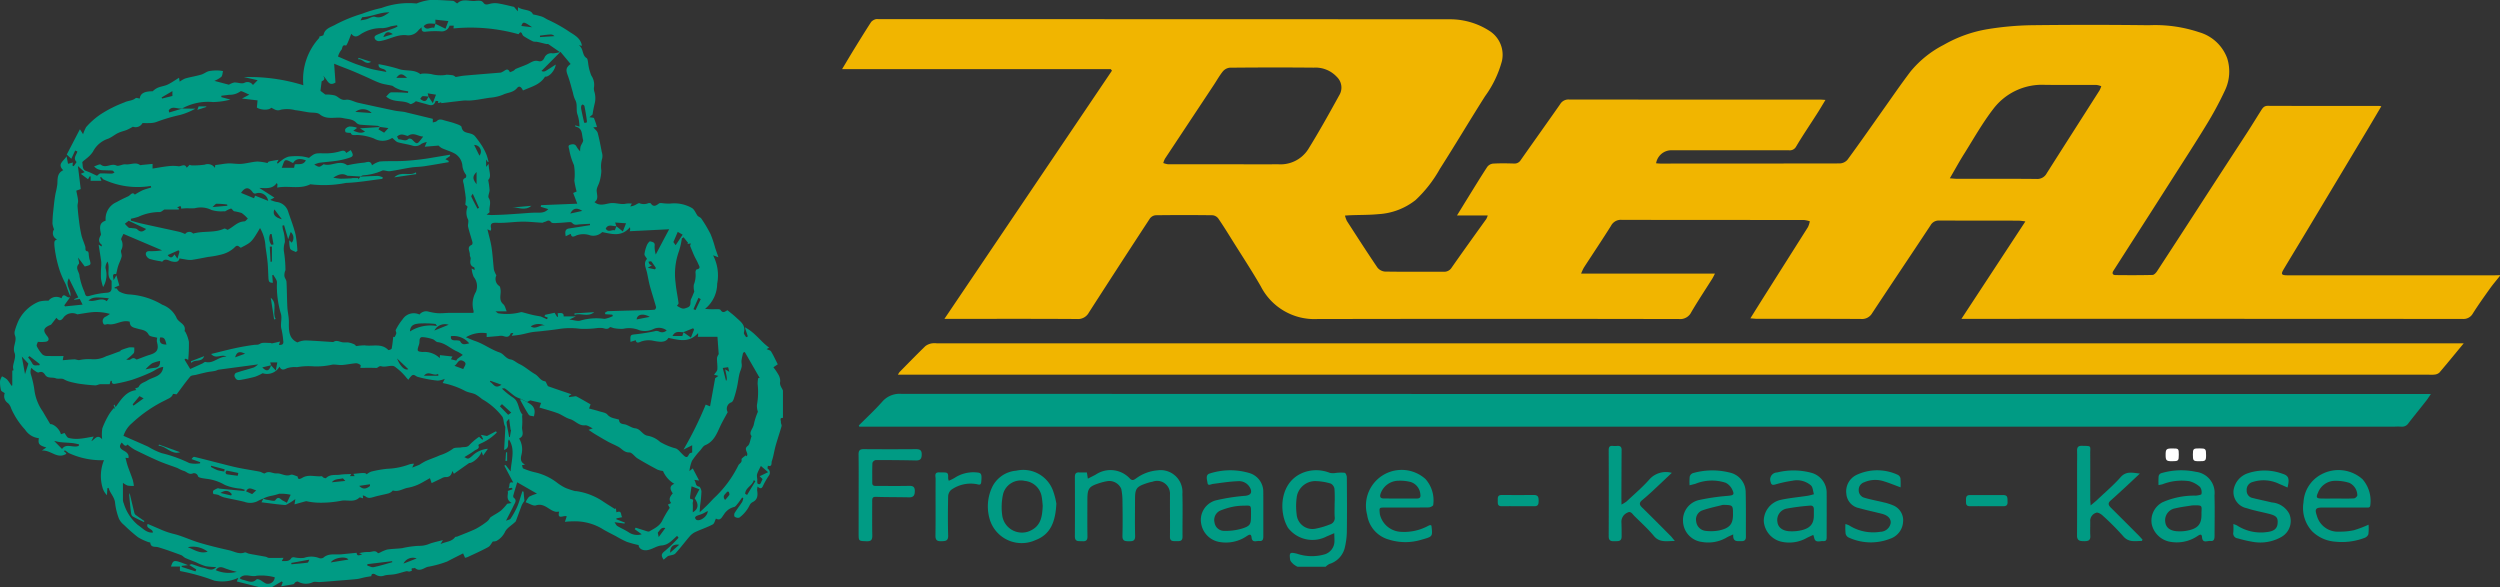 <svg id="Calque_1" data-name="Calque 1" xmlns="http://www.w3.org/2000/svg" viewBox="0 0 196 46.033">
  <rect x="0" y="0" width="196" height="46.033" fill="#333333" stroke="none"/>
  <title>logo</title>
  <g id="Gruppe_23" data-name="Gruppe 23">
    <path id="Pfad_469" data-name="Pfad 469" d="M21.322,46.033H20.33l-1.768-.447.124-.286a3.646,3.646,0,0,1-.741.241,3.055,3.055,0,0,1-1.144-.02,16.118,16.118,0,0,0-2.644-.743c-.019,0-.033-.034-.054-.056v-.149c0-.049.008-.1.013-.156h-.714c.2-.553.2-.553,1.34-.111l-.491.056-.012.082,1.084.351.067-.149-.554-.352c.079-.027.149-.077.2-.063.3.086.583.219.884.274.339.062.705.332,1.028-.051a5.159,5.159,0,0,1-.824-.064,5.323,5.323,0,0,1-.76-.308c-.276-.113-.557-.212-.828-.334-.122-.056-.215-.184-.339-.229-.593-.218-1.186-.438-1.792-.616-.247-.073-.579.058-.622-.36,0-.018-.092-.02-.137-.039a4.261,4.261,0,0,1-.819-.379,12.727,12.727,0,0,1-1.118-.981,1.364,1.364,0,0,1-.385-.484,4.968,4.968,0,0,1-.3-1.22c-.039-.48-.4-.77-.513-1.192l-.09.021-.036.554a1.342,1.342,0,0,1-.341-.574,3.274,3.274,0,0,1,.108-2.169,6.125,6.125,0,0,1-2.76-.56l-.312-.222-.065.095a.513.513,0,0,1,.1.063,1.07,1.07,0,0,1,.092.116c-.715.465-1.206-.306-1.922-.249l.349-.242c-.565-.156-.669-.288-.586-.726a1.47,1.47,0,0,1-1.08-.668A6,6,0,0,1,.876,32.024a.951.951,0,0,0-.245-.413.655.655,0,0,1-.26-.786c-.106-.082-.267-.141-.293-.237a2.537,2.537,0,0,1-.075-.717,1.1,1.1,0,0,1,.154-.365,1.7,1.7,0,0,1,.393.24,3.684,3.684,0,0,1,.35.5l.063-.036V29.063l.1-.04a1.135,1.135,0,0,1-.042-.287c.044-.355.242-.764.127-1.051-.2-.5.2-.916.031-1.372a.606.606,0,0,1-.023-.355,5.445,5.445,0,0,1,.3-.827,3.1,3.1,0,0,1,1.6-1.483,2.423,2.423,0,0,1,.744-.071.786.786,0,0,1,1.023-.19c.183-.543.394.043.678-.088l-.459.634.054.088,1.378-.139-.223-.444-.424.067-.008-.058.32-.129-.741-1.5c-.32.592.236.948.113,1.411-.148-.313-.242-.645-.369-.964a8.454,8.454,0,0,1-.418-.93,9.2,9.2,0,0,1-.46-2.091c0-.233-.049-.387.212-.473a.525.525,0,0,1-.238-.786,1.907,1.907,0,0,1-.124-.445,9.401,9.401,0,0,1,.06-.977c.049-.467.093-.935.182-1.4a6.234,6.234,0,0,0,.142-.743c.022-.4-.029-.844.461-1.077-.5-.488.026-.69.258-1.094l.117.592.382-.1-.031.243.094.047c.076-.117.238-.314.215-.34-.282-.3,0-.54.074-.812l-.175-.078-.3.646-.36-.328,1.032-1.985.249.39a3.343,3.343,0,0,1,.236-.555A5.9,5.9,0,0,1,7.909,8.95a9.505,9.505,0,0,1,1.848-.923c.259-.14.61-.114.872-.329.059-.05.212.015.328.028.046-.4.36-.573,1.013-.569a1.363,1.363,0,0,1,.452-.3c.237-.09.5-.119.729-.228.3-.147.578-.345.885-.533l.052.308a2.045,2.045,0,0,1,.441-.254c.41-.115.834-.18,1.245-.3.213-.061.4-.223.612-.274a3.462,3.462,0,0,1,.741-.049,2.381,2.381,0,0,1,.358.046c-.043.157-.041.359-.141.459a2.269,2.269,0,0,1-.537.309l1.139.3a1.435,1.435,0,0,1,.427-.175c.261-.009.563.124.778.034a.508.508,0,0,1,.679.165l.369-.378-1.078-.241a14.116,14.116,0,0,1,4.662.637A4.819,4.819,0,0,1,25.038,2.96c0,.029-.007-.051-.011-.085.14-.055.326-.079.338-.138.1-.526.624-.618.953-.817a11.461,11.461,0,0,1,2.052-.835A10.355,10.355,0,0,1,29.911.624,6.178,6.178,0,0,1,32.629.272c.05.012.114-.037.171-.053a4.247,4.247,0,0,1,.906-.22c.6-.017,1.2.036,1.806.064a.261.261,0,0,1,.121.055,2.611,2.611,0,0,0,.211.156c.418-.425.93-.159,1.4-.2a1.781,1.781,0,0,1,.377-.015.38.38,0,0,1,.255.123c.142.226.3.181.517.122a1.565,1.565,0,0,1,.652-.038c.466.077.925.2,1.257.274l.293.349.018-.326c.408.285,1,.14,1.171.566a5.912,5.912,0,0,1,.722.18c.18.07.331.193.521.27a11.772,11.772,0,0,1,1.688.962c.411.252.827.508.908,1.05l-.251-.047c.39.237.245.788.622,1.014.073.045.084.207.109.32a3.721,3.721,0,0,0,.256,1.043,1.292,1.292,0,0,1,.213.9.781.781,0,0,0,.03.379,1.762,1.762,0,0,1,.026.9,8.485,8.485,0,0,0-.171.875l-.25.215c.187.035.341.026.362.075a6.774,6.774,0,0,1,.235.695l-.291.023c.133.161.3.282.347.438.134.5.225,1,.322,1.508a.941.941,0,0,1,.028.5,2.153,2.153,0,0,0-.063.95,3.607,3.607,0,0,1-.133.828c-.065.263-.257.524-.235.773.03.338.152.652-.172.863.4.351.864.139,1.238.088.436-.061.828.137,1.241.036a2.025,2.025,0,0,1,.45-.005l-.127.223a1.134,1.134,0,0,0,.493-.171c.074-.038.184-.107.233-.081a.918.918,0,0,0,.7-.005c.059-.014.16-.015.183.018.222.321.428.169.652,0a.402.402,0,0,1,.222-.02,4.577,4.577,0,0,0,.638.036,2.8,2.8,0,0,1,1.72.347c.194.118.293.4.435.6.071.085.234.126.3.229a10.414,10.414,0,0,1,.725,1.221,8.888,8.888,0,0,1,.358,1.068c.073.223.153.443.256.743l-.418-.155a3.436,3.436,0,0,1,.321,2.23,2.559,2.559,0,0,1-.951,1.97,5.999,5.999,0,0,0,.9.024c.108,0,.278,0,.316.063.188.308.376.1.54.02.234.193.459.358.66.549.343.326.789.6.631,1.207-.026.1.111.238.173.359l.135-.059-.237-.72c.821.414,1.245,1.133,1.911,1.595l-.206.117c.13.063.293.087.348.177.2.325.354.672.53,1.015l-.342.232a4.872,4.872,0,0,1,.378.556.982.982,0,0,1,.154.557c-.067.3.128.482.216.713v2.143c-.293-.014-.149.2-.159.323s.077.229.051.325c-.146.519-.325,1.03-.47,1.551-.111.4-.163.82-.3,1.21-.038.107.051.458-.3.341-.008.078-.052.2-.019.228a.377.377,0,0,1,.11.522q-.01.015-.021.029a6.663,6.663,0,0,0-.43.745c-.1.245-.2.339-.45.108a1.136,1.136,0,0,0-.036.284c.061.4.055.755-.386.953a.572.572,0,0,0-.2.225,2.671,2.671,0,0,1-.809.975.439.439,0,0,1-.365-.07c-.048-.033-.047-.224,0-.3.182-.3.4-.569.586-.86a1.123,1.123,0,0,0,.089-.3l-.088-.047c-.113.156-.219.318-.341.467-.086.1-.183.257-.292.275a1.3,1.3,0,0,0-.792.579c-.151.178-.261.55-.63.328-.083.161-.124.394-.252.461-.421.222-.88.374-1.314.572a1.337,1.337,0,0,0-.451.315c-.4.457-.759.947-1.168,1.393-.107.117-.334.122-.581.2l-.333.282c-.238-.332-.165-.48.095-.679a11.831,11.831,0,0,0,1.073-1.04l-.115-.147c-.37.314-.666.716-1.215.753-.375.026-.727.3-1.106.365-.409.073-.705-.162-.693-.394a9.058,9.058,0,0,1-.931-.256,7.899,7.899,0,0,1-.825-.427c-.393-.212-.8-.4-1.178-.641a4.206,4.206,0,0,0-2.141-.54,6.705,6.705,0,0,0-.707.041l.143-.43c-.23-.115-.769.314-.595-.374a1.146,1.146,0,0,1-.265.014c-.535-.1-.889-.72-1.562-.5-.2.066-.488-.14-.8-.243a1.515,1.515,0,0,1,.269-.432,2.648,2.648,0,0,1,.624-.242l-1.555-.894c-.123.411-.22.723-.306,1.039a.2.2,0,0,0,.035.172c.277.2.091.41,0,.6-.178.377-.375.745-.608,1.206.169-.074.312-.09.36-.165a6.268,6.268,0,0,0,.525-.945c.162-.387.266-.8.4-1.2l.091.028.07.721a2.417,2.417,0,0,0-.2.321c-.161.419-.31.843-.469,1.263-.016.043-.063.075-.1.109-.26.245-.617.444-.755.744a1.581,1.581,0,0,1-.678.709.709.709,0,0,1-.275.037c-.11.137-.2.354-.37.445-.521.286-1.069.526-1.609.78a.992.992,0,0,1-.2.055l-.151-.345c-.439.223-.851.426-1.255.64a8.286,8.286,0,0,1-1.534.418c-.28.085-.648.421-1,.072-.054.091-.352-.066-.217.215a.709.709,0,0,1-.2.078c-.081.008-.169-.041-.245-.023-.3.069-.583.172-.88.229-.27.053-.554.036-.822.1a.755.755,0,0,1-.707-.063c-.1-.077-.349-.127-.333.122-.18.03-.344.054-.507.087-.218.044-.432.118-.651.14-.6.062-1.2.1-1.8.153-.364.029-.728.059-1.093.081-.184.01-.394-.056-.547.014a1.262,1.262,0,0,1-1.151-.047c-.038-.028-.142.009-.2.043s-.1.142-.158.155c-.31.064-.622.108-.966.165l.126-.3-.086-.083ZM21.25,28.646l.374.4.117-.634h-.554l.059.227-.683.164c.345.36.538.285.686-.157ZM33.606,7.593l.326.491.25-.661-.653-.106.069.266a1.962,1.962,0,0,0-.461-.043c-.071.009-.128.136-.192.211a1.031,1.031,0,0,0,.253.158C33.462,7.983,33.477,7.709,33.606,7.593Zm19.981,18.46.582.413.246-.63-.075-.1-.761.307c-.284.019-.618-.153-.857.3h.771Zm-5.263-8.314.509.407.248-.639-.853-.062.087.284c-.285.026-.63-.2-.825.194.193.339.482.06.711.136ZM34.141,1.872l.786.38.225-.6-1.019-.111v.322c-.316,0-.652-.108-.917.19.24.4.566.021.823.134ZM41.313,31.52l-.479-.251a2.27,2.27,0,0,1-.446-.192c-.269-.19-.511-.42-.783-.607-.073-.051-.212-.008-.259-.008a5.892,5.892,0,0,0,.825.676c.552.309.425.978.794,1.372.011.012-.031.066-.031.1a5.8,5.8,0,0,1,0,.848c-.046.306.24.7-.237.92a1.651,1.651,0,0,1,.2,1.214c-.085.341-.131.631.268.831l-.242.049c.033.088.044.23.1.255a5.118,5.118,0,0,0,.869.291,4.463,4.463,0,0,1,1.777.821,3.757,3.757,0,0,0,.669.414,5.864,5.864,0,0,0,.74.246.818.818,0,0,0,.114.006,5.063,5.063,0,0,1,2.084.807c.308.209.627.4.94.6l.068-.077.043.33c.455-.185.314.2.454.382l-.444.089-.021.073.675.262-.029.076-.785-.107c.091.127.137.25.224.3.284.172.594.3.872.481a1.187,1.187,0,0,0,1.037.166l-.549-.4.075-.118c.221.07.44.146.662.209.139.04.326.135.417.081.389-.233.824-.416,1.028-.889a8.757,8.757,0,0,1,.563-.954l-.139-.258.252-.121c-.244-.311-.055-.542.128-.76-.266-.351-.23-.619.123-.742a2.131,2.131,0,0,1-.891-1.01,1.73,1.73,0,0,1-.435-.106c-.526-.279-1.048-.569-1.558-.877-.23-.139-.432-.472-.643-.469-.411.006-.586-.294-.87-.447-.266-.142-.546-.259-.811-.4-.343-.188-.677-.39-1.013-.59-.156-.093-.3-.2-.51-.333l.331-.121c-.206-.089-.411-.257-.6-.238-.5.051-.774-.374-1.191-.49-.333-.094-.624-.335-.952-.457-.468-.173-.954-.3-1.435-.444l.129-.365-.85-.2ZM28.267,13.848c.458-.02.917-.05,1.375-.054a1.236,1.236,0,0,1,.37.113l-.036.116c-.948.111-1.893.287-2.843.316a8.813,8.813,0,0,1-2.8.108c-.836.419-1.731.083-2.6.262l.021-.255-.054-.108c-.334.486-.825.406-1.37.387l1.184.758-.328.179a2.59,2.59,0,0,0,.474.159,1.081,1.081,0,0,1,.946.807c.194.575.416,1.144.562,1.731a9.516,9.516,0,0,1,.148,1.3l-.128.092c-.153-.086-.381-.136-.441-.265a1.978,1.978,0,0,1-.062-.657l.184.192a.6.6,0,0,0-.076-.838l-.2.567-.32-1.1-.135.037c.013.095.024.191.04.286a3.344,3.344,0,0,1,.159,1,1.651,1.651,0,0,0-.082.7,9.865,9.865,0,0,1,.125,1.5.953.953,0,0,0-.081.47c.022.153.154.293.162.444.036.659.033,1.32.067,1.98.021.387.123.772.12,1.157-.005.661-.026,1.306.668,1.615a1.589,1.589,0,0,1,.65-.157c.69.024,1.378.078,2.067.121.035,0,.082.013.105,0,.241-.17.464-.021.7.022.162.03.336-.005.5.021a1.832,1.832,0,0,1,.429.139c.071.03.128.139.19.138a3.969,3.969,0,0,1,.636-.055c.618.1,1.317-.191,1.85.366.026.026.252-.057.264-.115.063-.3.087-.613.125-.921l.1.024a1.156,1.156,0,0,0,.136-.287c.016-.09-.073-.216-.036-.282a4.477,4.477,0,0,1,.537-.832,1.041,1.041,0,0,1,1.318-.37.671.671,0,0,1,.7-.232,3.845,3.845,0,0,0,.756.129c.293.015.588-.024.883-.027.63-.005,1.26,0,1.888,0a.5.5,0,0,0,.016-.149,1.928,1.928,0,0,1,.184-1.505,1.165,1.165,0,0,0-.173-1.164,2.057,2.057,0,0,1-.164-.664l.238.129c-.018-.1-.012-.2-.04-.213-.337-.127-.328-.377-.276-.667.019-.1-.072-.216-.063-.32.024-.264-.29-.6.159-.787.038-.015.062-.137.046-.2-.109-.4-.248-.8-.34-1.209-.04-.177.059-.391,0-.556a1.186,1.186,0,0,1-.044-1c.013-.026-.121-.13-.178-.188a3.041,3.041,0,0,0,.037-.513c-.033-.347-.095-.691-.148-1.035-.031-.2-.185-.428.14-.549a.256.256,0,0,0,.031-.232,1.4,1.4,0,0,1-.294-.787,1.226,1.226,0,0,0-.6-.884c-.319-.173-.677-.273-1.009-.423a1.1,1.1,0,0,1-.252-.2l-1.085.091.16-.371a1.613,1.613,0,0,0-.415.139.716.716,0,0,1-.688.151c-.381-.115-.783-.16-1.164-.27-.136-.039-.244-.18-.364-.274-.024-.067-.1-.058-.161-.019a1.366,1.366,0,0,1-1.346,0,4,4,0,0,0-1.3-.276c-.258,0-.456.063-.522-.171a1.171,1.171,0,0,1-.393-.04.278.278,0,0,1-.027-.267.55.55,0,0,1,.331-.189,2.14,2.14,0,0,1,.516.073c.018,0,.032.03.055.053l-.282.211c.3.093.564.251.918.061l-.393-.254,1.553-.1-.111.178.448.265.338-.363-.665-.089a.589.589,0,0,0-.183-.087c-.437-.032-.875-.047-1.311-.086a.544.544,0,0,1-.34-.134c-.275-.325-.679-.3-1.026-.38-.6-.145-1.269.181-1.856-.3-.205-.168-.593-.113-.9-.162-.343-.056-.684-.129-1.029-.167a2.52,2.52,0,0,0-1.111-.038c-.356.143-.525-.052-.769-.151-.161.209-.816.193-1.123-.014l.053-.563-1.22-.143.577-.31c-.317-.123-.627-.319-.7-.255a1.417,1.417,0,0,1-.884.269c-.2.029-.407.051-.609.075l-.005.108.714.193a5.783,5.783,0,0,1-1.368.194,4.2,4.2,0,0,0-2.412.5c-.346.084-.777-.253-1.058.153l.036.165,1.03-.309,1.022.012a5.342,5.342,0,0,1-1.183.487,13.399,13.399,0,0,0-1.908.568,1.693,1.693,0,0,1-.525.071c-.165.01-.331,0-.528,0a.609.609,0,0,1-.752.286,4.978,4.978,0,0,1-.467.247c-.228.091-.475.14-.695.248-.268.129-.5.334-.777.445A2.048,2.048,0,0,0,7.287,11.893a2.177,2.177,0,0,1-.489.517c-.12.118-.363.256-.345.339.052.23-.028.546.318.662.291.1.566.249.832.369.1-.073.184-.18.268-.183.3-.012.6.017.9.015a.636.636,0,0,0,.205-.087c-.052-.053-.1-.134-.158-.151a1.947,1.947,0,0,0-.3-.011c-.381-.04-.8.073-1.14-.319.19-.056.439-.2.516-.14.4.328.814-.131,1.228.071.184.09.492-.121.731-.09.375.05.761-.209,1.123.054.038.028.122-.006.185-.012l.8-.076v.365c.439-.068.84-.146,1.247-.189a3.158,3.158,0,0,1,.777.006c.218.031.5-.25.653.115l.231-.231a.362.362,0,0,0,.162.049,6.021,6.021,0,0,0,1.023-.058.679.679,0,0,1,.8.258l.02-.225.465-.061a4.869,4.869,0,0,1,.606-.071c.33,0,.663.062.989.037.413-.032.82-.156,1.233-.181a3.966,3.966,0,0,1,.816.121c.031-.127.031-.127.855-.256l-.123.225.061.077a3.321,3.321,0,0,1,.349-.291,1.48,1.48,0,0,1,.526-.267,5.358,5.358,0,0,1,.989-.018,3.817,3.817,0,0,1,.581.124c.489-.391.489-.368,1.276-.357a3.908,3.908,0,0,0,1.182-.164c.238-.072.366-.07.465.136l.36-.231c.107.242.3.46-.051.584a5.701,5.701,0,0,1-1.005.249c-.47.074-.947.1-1.418.166a2.113,2.113,0,0,0-.394.138c.383.221.383.221.665.031.028-.019.063-.061.083-.054.6.2,1.225-.375,1.816.062a.172.172,0,0,0,.113,0,10.675,10.675,0,0,1,1.213-.188c.211-.009.533-.219.636.209a1.942,1.942,0,0,1,.615-.3c.6-.045,1.212-.013,1.818-.041.49-.022.98-.073,1.468-.133.459-.057.916-.142,1.373-.217.279-.045.557-.093.836-.14l.022.095-.377.258.256.131v.1c-.64.108-1.279.225-1.921.321-.345.051-.7.047-1.043.1-.546.084-1.087.21-1.634.286-.214.03-.5-.124-.647-.028a4.372,4.372,0,0,1-1.482.354.942.942,0,0,0-.183.091l-.922-.056a.3.3,0,0,1-.123-.012c-.363-.211-.68-.1-1.091.16a5.142,5.142,0,0,0,.57.081c.27,0,.541-.014.81-.027.057,0,.114-.022.17-.024h.4l.008.1ZM20.631,39.087c-.143.067-.294.122-.429.2a1.3,1.3,0,0,1-1.046.054c-.533-.132-1.075-.224-1.609-.349a2.441,2.441,0,0,1-.427-.189,2.228,2.228,0,0,0-.38-.067.317.317,0,0,1-.026-.265,1.259,1.259,0,0,1,.372-.194c.026-.011.069.024.105.028q.985.1,1.971.188l.019-.1c-.105-.029-.211-.063-.317-.086a3.884,3.884,0,0,1-1.24-.29,3.624,3.624,0,0,0-1.439-.478c-.235-.038-.616-.071-.661-.2a.32.32,0,0,0-.389-.232L15.133,37.108c-.326.151-.506-.15-.761-.2a2.931,2.931,0,0,1-.453-.211c-.483-.185-.979-.338-1.452-.542-.65-.282-1.29-.59-1.925-.906a4,4,0,0,1-.546-.4c-.185.242-.32-.034-.452-.152-.256.312-.124.48.169.642.2.113.43.267.357.578l-.235-.028c.062.225.11.449.184.666.124.359.27.711.391,1.072a3.181,3.181,0,0,1,.085.469,2.552,2.552,0,0,1-.488-.027,1.58,1.58,0,0,1-.37-.214v1.324a.732.732,0,0,0,.068.288,3.535,3.535,0,0,0,1.1,1.689c.373.247.671.634,1.177.6.028-.32-.6-.307-.4-.681.4.173.764.325,1.123.483a6.149,6.149,0,0,0,.961.313c.662.168,1.287.476,1.944.671.777.232,1.567.424,2.359.6.394.088.769.34,1.21.172.077-.03.2.056.3.084.082.022.164.038.248.054.372.066.744.128,1.115.2.079.015.152.085.229.087.372.009.744,0,1.155,0l-.135.249c.3-.014.581.06.754-.239.027-.045.136-.064.206-.06a2.312,2.312,0,0,0,.785.049,1.7,1.7,0,0,1,1.18.014.4.4,0,0,0,.33-.024c.427-.384.949-.221,1.432-.271q.59-.06,1.182-.117c.033.315.249.175.438.12l-.242-.087a2.508,2.508,0,0,1,.773-.095c.232.007.493-.182.7.089.012.018.109-.023.164-.045a2.649,2.649,0,0,1,.562-.237c.385-.062.779-.06,1.168-.108a7.394,7.394,0,0,1,1.315-.183,2.026,2.026,0,0,0,.858-.171c.306-.108.628-.173,1.029-.28l-.192.317c.387-.2.871-.167,1.146-.551.025-.035.114-.02.166-.041.49-.2.989-.382,1.466-.61a6.442,6.442,0,0,0,.805-.52,1.026,1.026,0,0,0,.194-.179c.063-.071.1-.173.174-.224.261-.175.548-.316.795-.508a4.07,4.07,0,0,0,.484-.531l.351-.06c-.513-.3-.23-.672-.307-.945l.373-.131-.036-.116-.289.037c.167-.169-.045-.56.384-.446l-.7-1.33.1-.05.393.507c.06-.906.38-1.718-.129-2.509-.186.23.134.645-.379.823.036-.646.069-1.213.094-1.779,0-.065-.056-.131-.074-.2-.025-.087-.038-.177-.059-.265a1.112,1.112,0,0,0-.086-.346,5.3,5.3,0,0,0-1.611-1.4,3.473,3.473,0,0,0-.519-.372c-.26-.118-.566-.137-.813-.271a6.275,6.275,0,0,0-1.749-.613l.164-.328a1.783,1.783,0,0,1-.555.14,9.279,9.279,0,0,1-1.584-.3c-.142-.045-.264-.224-.436-.108a1.591,1.591,0,0,0-.282.344c-.008-.009-.07-.082-.137-.149a4.5,4.5,0,0,0-.951-.9c-.263-.137-.695.084-1.005-.008-.232-.068-.27.132-.428.126-.42-.018-.84-.006-1.243-.006.011-.095.044-.2.022-.215a.662.662,0,0,0-.342-.149c-.369.028-.732.111-1.1.138-.254.019-.515-.051-.768-.03a5.574,5.574,0,0,1-1.45.139,5.327,5.327,0,0,0-1.334.062,2.015,2.015,0,0,0-.76.076c-.256.12-.44.209-.607-.114a1.113,1.113,0,0,1-1.318.512,4.007,4.007,0,0,1-.584.273c-.363.1-.735.177-1.108.244-.181.032-.363.061-.473-.185a.246.246,0,0,1,.156-.386c.438-.148.888-.258,1.325-.4a1.257,1.257,0,0,0,.321-.237l-3.053.408c-.1.012-.2.075-.314.1-.206.045-.419.059-.626.1-.292.062-.58.136-.869.209-.156.038-.37.035-.454.136-.373.443-.707.918-1.065,1.393-.042,0-.281-.051-.291-.021-.1.292-.353.346-.58.476a10.547,10.547,0,0,0-2.623,1.8,2.173,2.173,0,0,0-.674,1c.661.29,1.307.567,1.947.857a5.493,5.493,0,0,0,1.047.5,10.464,10.464,0,0,1,2.172.78,2.244,2.244,0,0,0,.842.017l.005-.09-.673-.239c.069-.121.157-.191.225-.174.639.152,1.275.32,1.912.481.5.125.989.26,1.489.364.565.118,1.136.2,1.7.308.149.029.352.185.425.133.321-.226.608.029.906.007.372-.028.7.274,1.106.111.14-.056.356.077.551.128.017.23.117.253.39.094.475-.276,1-.055,1.494-.114.041-.005.088.085.141.109s.172.068.2.041c.316-.329.738-.211,1.114-.268.281-.043.569-.038.863-.055l-.1.167h.371l-.1-.173c.862-.1.946-.092,1.041.032a1.277,1.277,0,0,1,.344-.21,9.266,9.266,0,0,1,1.26-.223,5.488,5.488,0,0,0,1.747-.348,1.539,1.539,0,0,1,.355-.052l-.134.306.555-.218a4.901,4.901,0,0,1,.513-.3c.366-.16.747-.285,1.11-.451a3.425,3.425,0,0,0,1-.5c.145-.133.459-.071.692-.119.212-.043.438.032.626-.2a4.966,4.966,0,0,1,.743-.627l.259.229.058-.054-.173-.328.477.09.706-.37.062.1a4.151,4.151,0,0,1-1.27.864.853.853,0,0,0-.179.11c.143.311-.158.341-.3.445-.245.186-.517.336-.792.508.293.161.3.169.6-.084a1.986,1.986,0,0,1,1.244-.57l-.379.536-.116-.317c-.113.442-.751.938-.968.892l-1.2.849-.131-.223c-.057.357-.236.5-.556.481a.746.746,0,0,0-.311.114c-.246.114-.489.234-.75.36l-.134-.389c-.333.184-.625.366-.933.508a3.573,3.573,0,0,1-.823.251c-.373.072-.711.333-1.138.211-.03-.009-.083.079-.133.11a.843.843,0,0,1-.231.118c-.365.093-.736.163-1.1.265-.24.067-.465.16-.691-.031a.78.78,0,0,0-.216-.082l.023.228c-.114-.023-.254-.09-.293-.053-.433.421-.988.136-1.477.259a8.452,8.452,0,0,1-1.8.138,5.055,5.055,0,0,1-.8-.1c-.035,0-.074-.024-.105-.015-.283.075-.565.155-.9.248l.065-.412c-.191.127-.3.214-.429.283s-.275.19-.4.179c-.6-.049-1.2-.135-1.828-.212l.148-.284a1.284,1.284,0,0,0,.245.082c.237.029.624.143.69.046.258-.381.409-.065.6.025a3.414,3.414,0,0,1,.308.171l.3-.632a3.612,3.612,0,0,0-.907-.078,3.979,3.979,0,0,1-.537.148A2.774,2.774,0,0,0,20.631,39.087Zm27.9-6.19c.012.233.114.327.386.361.3.036.578.29.879.321.44.044.562.528,1,.587a1.966,1.966,0,0,1,.954.479,4.872,4.872,0,0,0,1.254.519.921.921,0,0,1,.26.2q.19.21.4.4c.29.219.29-.152.435-.231a.716.716,0,0,1,.168-.054v-.572l-.682.346a28.427,28.427,0,0,0,1.742-3.532l.342.135.4-2.206.254-.179-.34-.093c.1-.155.245-.279.256-.415.025-.3-.036-.6-.026-.9a.73.73,0,0,1,.135-.294l-.1-1.365H54.697a.301.301,0,0,0,.032-.075,1.581,1.581,0,0,0,0-.215c-.7.78-1.463.555-2.324.377-.226.384-.651.325-1.127.237a1.8,1.8,0,0,0-1.03.054c-.309.147-.369.053-.408-.11l-.409.131c-.032-.528-.006-.548.33-.589a14.998,14.998,0,0,0,1.563-.244.467.467,0,0,1,.351.023.512.512,0,0,0,.592-.089,1.008,1.008,0,0,0-1.061-.095,1.572,1.572,0,0,1-1.057.088,2.092,2.092,0,0,0-1.291-.118,3.146,3.146,0,0,1-.686-.044c-.127-.014-.321-.122-.363-.075-.205.224-.414.067-.62.054a2.502,2.502,0,0,0-.317,0,7.767,7.767,0,0,1-1.4.063,5.673,5.673,0,0,0-1.667.018c-.465.073-.934.118-1.4.172-.246.029-.493.038-.736.081-.288.051-.57.135-.858.189-.219.042-.442.06-.692.092l.13-.226c-.1.015-.2.009-.212.036-.121.328-.342.29-.606.2a1.008,1.008,0,0,0-.376.01c-.3.023-.6.05-.9.076v-.3a2.451,2.451,0,0,0-1.626.316c.243.1.487.217.74.3.667.23,1.233.67,1.9.892.327.108.476.489.876.549.221.033.431.243.668.353.44.206.811.555,1.237.8.282.16.414.517.784.557.055.006.1.147.143.225.035.058.058.152.107.169.593.211,1.189.41,1.82.624l-.209.132.025.091c.1-.014.209-.033.313-.043s.2-.043.269-.007c.369.194.727.407,1.1.617l-.12.324c.282.077.544.141.8.222.219.069.5.1.632.249.243.29.563.293.912.402Zm-5.8-26.888c-.4.657-1.114.8-1.729,1.087-.141-.3-.3-.39-.46-.2-.3.374-.746.35-1.112.53a3.464,3.464,0,0,1-1.052.238c-.316.046-.63.105-.946.153-.192.028-.386.052-.58.063-.179.01-.36-.013-.538.006-.571.061-1.141.135-1.712.2.014-.194-.337.177-.235-.153a.907.907,0,0,0-.212-.019c-.161.513-.515.3-.826.221-.217-.052-.429-.119-.73-.2a.6.6,0,0,1-.14.113c-.093.052-.241.14-.3.105-.551-.357-1.285-.054-1.886-.586.137-.119.261-.32.4-.327a13.008,13.008,0,0,1,1.313.044l.018-.121c-.2-.037-.411-.061-.609-.117a2.561,2.561,0,0,1-.434-.191c-.078-.038-.143-.115-.225-.134-.31-.076-.634-.106-.932-.211-.375-.13-.73-.316-1.093-.477s-.715-.318-1.078-.469c-.319-.132-.643-.252-.965-.378-.142-.056-.284-.116-.472-.192l.105,1.478c-.562.349-.631-.254-.966-.528.227.328-.043.376-.118.435l-.093.743.378.289a3.011,3.011,0,0,1,.737.068c.293.092.461.414.879.343.3-.051.635.16.959.233q1.4.313,2.812.607c.227.049.461.065.795.109l2.248.544v.291c.13-.044.248-.05.308-.11.189-.193.384-.122.592-.06.268.081.546.136.81.232.2.072.521.164.544.291.085.471.459.422.755.533a.659.659,0,0,1,.282.168,8.41,8.41,0,0,1,.568.78,4.757,4.757,0,0,1,.356.7,4.59,4.59,0,0,1,.156.557l-.058.01-.133-.21v.585l.2-.232c-.012.506.26.975-.037,1.26a6.525,6.525,0,0,1,.108.789c0,.21-.153.483-.067.618.24.373-.008.739.071,1.1.009.039-.119.109-.236.212.177.013.3.033.43.03q.533-.011,1.065-.039c.388-.021.775-.052,1.163-.077.354-.025.708-.06,1.062-.07.392-.011.805.073,1.112-.28l-.594-.18.035-.13,2.834-.114-.321-.838.27-.119a6.258,6.258,0,0,1-.179-.853,4.141,4.141,0,0,0-.031-1.219,5.025,5.025,0,0,1-.366-1.19c-.024-.158-.141-.337.065-.4.173-.052.4-.095.518.169a1.914,1.914,0,0,0,.269.348,1.754,1.754,0,0,1,.031-.375c.058-.183.242-.389.2-.53-.12-.376-.005-.918-.592-1.034-.014,0-.02-.056-.036-.106l.345.105a3.452,3.452,0,0,0-.134-.887c-.175-.4.02-.842-.211-1.227a2.278,2.278,0,0,1-.165-.532c-.135-.464-.246-.936-.415-1.387-.151-.4-.14-.607.23-.877l-.795-.953-1.49,1.499a.322.322,0,0,0,.309.009c.252-.145.493-.309.813-.512-.086.543-.572,1.003-.85.949Zm4.736,18.628-.049-.111c.085-.045.168-.127.255-.13,1-.034,2-.056,3-.083a6.117,6.117,0,0,0,.661-.035c.043-.006.114-.151.1-.211-.152-.547-.33-1.087-.48-1.634-.094-.346-.15-.7-.227-1.053-.084-.382-.311-.765,0-1.078-.087-.155-.217-.279-.2-.388a2.761,2.761,0,0,1,.2-.712c.046-.116.2-.3.245-.282.16.054.407.053.348.373a2.259,2.259,0,0,0,.091.661l1.05-1.98-3.1.154a.437.437,0,0,0,.042-.1,1.468,1.468,0,0,0-.011-.218c-.651.773-1.381.549-2.179.385a.985.985,0,0,1-1.025.23,1.572,1.572,0,0,0-1.015.039c-.322.166-.375.07-.429-.132l-.394.19c-.051-.332-.07-.563.279-.613.543-.078,1.084-.169,1.627-.254v-.109c-.267.014-.535.026-.8.044-.212.015-.43.1-.6-.117a.282.282,0,0,0-.206-.058c-.3.015-.594.053-.89.062-.189.006-.471.049-.548-.052-.2-.259-.35-.055-.519-.025-.065.011-.127.065-.189.062-.518-.025-1.038-.089-1.556-.083-.671.008-1.345.122-2.013.088-.43-.022-.507.1-.429.465.008.042-.026.094-.045.161l-.248-.119c.116.49.253.948.324,1.415.089.579.116,1.169.186,1.752a2,2,0,0,0,.192.447.658.658,0,0,0,.234.839c.063.041.075.173.092.266.067.385-.182.817.219,1.16.137.117.173.352.264.553H38.84c.134.094.183.156.232.159a4.334,4.334,0,0,0,1.747-.087.263.263,0,0,1,.149.007c.265.067.529.147.795.207.242.055.486.092.635.12l.478.215.078-.115-.269-.114.05-.115.748-.163.2.333.064-.038-.025-.254c.286-.043.5-.026.465.243h.965l-.521.25c.366.035.684.164.905.069A4.481,4.481,0,0,1,47.39,25a2.294,2.294,0,0,0,.66-.222l-.044-.109ZM12.71,19.627l-3.034-1.29c-.061.16-.218.378-.163.468a.866.866,0,0,1-.013.812c-.049.148.071.345.036.5-.057.249-.189.48-.269.726-.065.2-.1.41-.16.647-.352-.061-.222.2-.2.482l.218-.39.228.795-.377.162.026.077.122-.014c.114.126.166.227.249.267a1.845,1.845,0,0,0,.8.218,5.723,5.723,0,0,1,2.554.806,1.985,1.985,0,0,1,1.1.991c.139.415.793.5.643,1.066-.005.02.059.05.071.083a2.8,2.8,0,0,1,.269.767,13.772,13.772,0,0,1-.053,1.414l-.2-.1-.093.074.449.741c.326-.147.634-.285.939-.424.092-.041.194-.146.267-.127.614.156.989-.425,1.643-.42-.435-.229-.823.239-1.21-.206.684-.167,1.291-.328,1.906-.461.486-.105.978-.189,1.471-.254.157-.021.284.024.461-.088.2-.124.522-.055.792-.064.052,0,.107.041.156.032.193-.037.385-.086.618-.14l-.089.26c.27.029.391-.068.338-.339a6.888,6.888,0,0,0-.132-.875c-.123-.385.071-.873-.059-1.253a7.482,7.482,0,0,1-.3-2.431c0-.2-.188-.4-.289-.6l-.081.042.047.59c-.275-.007-.33-.076-.347-.4-.022-.4-.026-.794-.063-1.188-.04-.422-.11-.84-.167-1.261a3.152,3.152,0,0,0-.427-1.445c-.683,1.165-.7,1.12-1.509,1.547-.2-.124-.268-.274-.514,0a2.294,2.294,0,0,1-.954.516,7.306,7.306,0,0,1-1.071.2c-.447.081-.892.178-1.341.241a1.952,1.952,0,0,1-.513-.052c-.123-.015-.245-.039-.411-.067-.061.269-.263.311-.618.233-.212-.045-.5-.293-.734.022-.009.013-.085-.025-.13-.034a6.189,6.189,0,0,1-.857-.183.52.52,0,0,1-.3-.341c-.026-.189.1-.291.341-.266a5.651,5.651,0,0,0,.926-.066ZM35.728,6.035c.274-.043.481-.09.691-.107.95-.084,1.9-.158,2.851-.238.035,0,.066-.037.1-.049.2-.063.414-.4.607.02a1.788,1.788,0,0,0,.283-.117c.069-.038.118-.117.188-.147.286-.121.579-.222.863-.346s.54-.357.886-.263c.254.07.389-.055.486-.26a.572.572,0,0,1,.644-.344,2.354,2.354,0,0,0,.567-.1c-.352-.244-.628-.438-.908-.625-.035-.024-.1,0-.15-.006-.178-.04-.354-.088-.532-.13-.087-.021-.174-.038-.262-.051a.884.884,0,0,1-.25-.023,6.819,6.819,0,0,1-.6-.33c-.087-.052-.2-.113-.23-.2-.138-.356-.243-.1-.309-.037a13.9,13.9,0,0,0-5.1-.453l.023-.214h-.33a.641.641,0,0,1-.691.442,6.569,6.569,0,0,0-1.141.023c-.288.042-.376-.044-.36-.34-.1.095-.181.159-.249.233a.99.99,0,0,1-.891.392c-.781-.106-1.436.372-2.173.461a.389.389,0,0,1-.307-.118c-.2-.276.071-.356.238-.428.4-.174.823-.317,1.235-.475.088-.034.171-.081.257-.121l-.035-.105c-.168.029-.337.053-.5.088a2.153,2.153,0,0,1-.652.142,2.851,2.851,0,0,0-1.508.361c-.275.118-.561.535-.928.076-.1.264-.186.485-.278.7-.036.084-.118.233-.136.227-.343-.113-.255.245-.38.359a1.531,1.531,0,0,0-.248.5c.347.149.73.318,1.117.477.225.092.454.172.684.248a8.687,8.687,0,0,0,.878.268c.365.087.739.143,1.112.214-.1-.366-.651-.133-.608-.608a12.501,12.501,0,0,1,1.563.371c.557.206,1.2.006,1.707.407.022.018.09-.037.135-.036a3.167,3.167,0,0,1,.723.037,2.858,2.858,0,0,0,1.123.067.25.25,0,0,1,.07-.018,3.568,3.568,0,0,1,.516.047.617.617,0,0,1,.2.13ZM58.387,27.592l-.13.066c-.042.2-.1.408-.122.614-.018.156.039.321.012.474-.036.2-.137.393-.182.595-.065.287-.1.581-.156.869a8.251,8.251,0,0,1-.209.833c-.057.177-.115.423-.248.493a.534.534,0,0,0-.3.775c-.205.384-.414.737-.585,1.106-.276.592-.5,1.2-1.179,1.487-.153.064-.259.251-.376.391a6.476,6.476,0,0,0-.662.839,3.158,3.158,0,0,0-.2.8l.262-.212.5.952-.388-.053c.172.2.055.479.385.53.084.013.186.266.184.408a10.481,10.481,0,0,1-.1,1.046c-.019.185-.026.37-.038.554A13.542,13.542,0,0,0,55.927,39.1a8.829,8.829,0,0,0,1.957-2.611c.068-.157.311-.207.251-.472-.018-.077.209-.211.324-.318l.057.072c.259-.233-.276-.531.1-.806.171-.125.191-.458.309-.779-.263-.27.133-.593.181-.939a5.26,5.26,0,0,1,.312-.965,1.517,1.517,0,0,1-.074-.534,5.586,5.586,0,0,0,.055-1.642,3.293,3.293,0,0,1,.037-.458l.124-.017ZM8.01,34.441a3.1,3.1,0,0,1,.014-.862,6.735,6.735,0,0,1,.53-1.1,3.959,3.959,0,0,1,.373-.487l.092.062-.109-.3.067-.027.09.184c.43-.589.8-1.232,1.624-1.328l-.1-.124c.109-.049.254-.067.287-.138.137-.294.43-.334.663-.485.457-.3,1.179-.29,1.257-1.072a1.646,1.646,0,0,0-.332.087c-.245.119-.472.275-.721.381a14.938,14.938,0,0,1-1.409.551,11.748,11.748,0,0,1-1.309.306c-.137.027-.3-.009-.253-.225l-.1-.006-.078.264H7.864c-.132.007-.273.1-.408.091-.424-.023-.85-.07-1.271-.131a7.013,7.013,0,0,1-.843-.192,2.384,2.384,0,0,1-.369-.172c-.174-.065-.414.011-.6-.06-.275-.106-.636.031-.827-.258-.139-.212-.255-.3-.519-.2-.087.035-.253-.107-.374-.184a1.246,1.246,0,0,1-.189-.181.744.744,0,0,0-.055.479,7.491,7.491,0,0,1,.3,1.352,3.759,3.759,0,0,0,.649,1.6c.184.322.377.639.582.988.246-.035.737.373.834.791l.282-.1c.11.142.191.352.32.388a2.539,2.539,0,0,0,.843.065c.363-.026.724-.109,1.124-.173l-.179.369c.31-.185.464-.581.847-.153Zm-3.092-6.2c.347-.027.634-.059.922-.068.122,0,.246.067.365.06a3.6,3.6,0,0,1,.945-.074,2.085,2.085,0,0,0,1.176-.232c.354-.11.7-.251,1.115-.4-.006.019.024-.07.022-.066a6.099,6.099,0,0,1,.659-.224,1.664,1.664,0,0,1,.41.013c-.014.153.025.348-.055.447a3.862,3.862,0,0,1-.585.5c.122,0,.248.038.315-.007.162-.111.291-.17.465-.019.037.032.163-.027.244-.055.266-.095.526-.21.8-.289.618-.185.752-.423.583-1.046a.816.816,0,0,1,.032-.3c-.217-.07-.594-.082-.674-.242-.187-.37-.543-.377-.81-.455-.349-.1-.674-.119-.674-.56-.608-.186-1.108.3-1.692.191-.13-.025-.325.134-.392-.076a.373.373,0,0,1,.169-.5L8.279,24.83a2.533,2.533,0,0,0,.34-.219,4.088,4.088,0,0,0-1.2-.149c-.429.021-.856.111-1.36.183a.865.865,0,0,0-1.052.21c-.192.283-.364.359-.582.058-.146.188-.273.359-.408.523-.029.034-.088.044-.132.065-.494.232-.535.424-.174.867.155.191.131.364-.1.421a2.751,2.751,0,0,1-.641.01c-.023.081-.129.247-.085.343a2.654,2.654,0,0,0,.452.658.575.575,0,0,0,.375.108c.423.013.847.005,1.266.005Zm3.163-5.742a4.243,4.243,0,0,1-.164-.664,8.045,8.045,0,0,1,.009-.834,2.97,2.97,0,0,0,.012-.469c-.056-.43-.13-.859-.207-1.351l.235.143c.009-.059.031-.119.018-.129-.3-.222-.251-.47-.087-.748.036-.062,0-.171-.013-.257-.1-.523,0-.75.4-.892a1.424,1.424,0,0,1,.876-1.461c.288-.173.6-.308.9-.453.174-.084.315-.38.51-.125a5.99,5.99,0,0,1,.6-.338c.219-.094.454-.149.682-.221l-.029-.122a6.293,6.293,0,0,1-3.735-.524l-.172-.186-.064.062.1.246H7.105v-.342l-.069-.012-.135.23-.565-.424.3-.133-.528-.478.221,1.806-.349.125c.056.29.118.525.14.765.015.153-.052.313-.04.467q.042.6.123,1.192a9.962,9.962,0,0,0,.184,1.079c.074.3.211.588.3.888.042.141-.065.346.2.37.026,0,.055.1.064.161a3.164,3.164,0,0,0,.054.412c.15.486.155.484-.36.611l-.52-.7c.028.23.115.437.052.5-.318.344.063.642.057.965a5.587,5.587,0,0,0,.4,1.261c.068.271.114.359.419.268a6.332,6.332,0,0,1,1.324-.236c.321-.024.379-.177.374-.435v-.5c-.469-.4-.079-1.015-.325-1.511a.9.9,0,0,0-.156.506A1.854,1.854,0,0,1,8.087,22.5Zm2.182-5.352-.005.152c.285.077.567.167.856.231.984.22,1.971.428,2.956.648a3.508,3.508,0,0,1,.445.17.4.4,0,0,1,.625-.035c.818-.235,1.674-.031,2.426-.386.076-.036.221.072.277.092.461-.222.768-.643,1.308-.661.095,0,.186-.14.279-.216a2.655,2.655,0,0,0-.487-.443,3.869,3.869,0,0,0-.582-.135c-.1-.035-.185-.222-.254-.211a1.928,1.928,0,0,0-.442.209.245.245,0,0,1-.114,0,2.512,2.512,0,0,1-.969-.1,1.875,1.875,0,0,0-1.313-.136,4.499,4.499,0,0,1-.578,0c-.164,0-.327.02-.491.031.014-.38-.221-.072-.332-.11l.162.1-.013.078h-1.13c-.114.063-.253.21-.378.2a3.968,3.968,0,0,0-1.666.373,5.077,5.077,0,0,1-.579.151Zm43.331,1.455-.138.087a5.829,5.829,0,0,1-.219.985,5.239,5.239,0,0,0-.272,2.493c.046.534.163,1.06.232,1.593.009.066-.078.145-.122.217.429.261.485.264.839.125.321-.127.16-.44.264-.65.093-.188.166-.386.255-.6a1.342,1.342,0,0,1-.036-.536,2.013,2.013,0,0,0,.13-.948c-.01-.079.044-.236.09-.245.371-.07.188-.284.12-.448-.091-.217-.216-.419-.314-.633s-.193-.462-.32-.77l.058-.189-.292.052.088-.078ZM35.772,28.273a.6.6,0,0,1,.1-.145c.133-.105.275-.2.413-.3a2.763,2.763,0,0,0-.414-.258c-.536-.214-.948-.679-1.56-.747-.134-.015-.245-.187-.384-.229a3.108,3.108,0,0,0-.809-.164c-.23-.005-.229.214-.232.4a1.076,1.076,0,0,1-.071.289c-.128.412-.1.439.317.479a1.706,1.706,0,0,1,1.344.479l.016-.235.982.11-.122.213ZM18.787,45.331a.741.741,0,0,0,.234.121c.362.065.733.334,1.094-.029.038-.039.192,0,.274.045.159.081.3.206.459.28a.539.539,0,0,0,.692-.488,3.978,3.978,0,0,0-1.416-.123C19.663,45.272,19.174,44.886,18.787,45.331Zm1.129-29.787L20,15.339l1.024.409a.732.732,0,0,0-1.005-.567.245.245,0,0,1-.2-.095c-.306-.442-.606-.433-.92.038Zm34.3,22.585c-.046.325-.087.583-.117.841a.354.354,0,0,0,.037.165c.325-.031.161.212.172.329.022.223.006.45.006.7.451-.255.479-.639.147-1.094l.374-.71ZM33.182,10.703c-.4.007-.726-.373-1.207-.047-.2-.022-.524-.262-.846.053.053.085.1.223.141.22.252-.015.518.2.764-.05.037-.037.211,0,.265.052.388.4.4.4.733-.032C33.068,10.85,33.105,10.802,33.182,10.703ZM23.113,12.882c.325-.032.683.069.867-.313-.5-.183-.816-.107-1,.213-.205-.083-.435-.261-.6-.214-.132.038-.184.351-.293.589h.969Zm-11.66,5.07-1.365-.644-.3.232a2.738,2.738,0,0,0,.3.306c.058.042.161.019.243.034.147.027.338.013.428.1C10.982,18.195,11.171,18.22,11.453,17.952ZM60.221,37.018l-.568-.488c-.091.182-.163.314-.223.45a1.008,1.008,0,0,0-.088.286,1.5,1.5,0,0,0,.027.277c.011.131-.027.342.038.381.227.137.245-.11.32-.237a1.091,1.091,0,0,0,.059-.129l-.231-.221ZM30.535.971c-.71-.035-1.371.339-2.136.378l-.141.252c.2-.037.341-.056.48-.094.225-.063.481-.247.663-.189C29.87,1.463,30.176,1.196,30.535.971ZM6.174,34.955l.023-.114a4.865,4.865,0,0,0-.479-.1c-.319-.033-.64-.041-.959-.073-.166-.017-.33-.063-.514-.1l.62.633C5.181,34.72,5.744,35.145,6.174,34.955Zm29.18-8.6c-.035.277.105.323.312.328.142,0,.376,0,.413.072.171.348.414.215.711.167a1.6,1.6,0,0,0-1.436-.568ZM14.719,42.901c.5.184.964.547,1.564.35A1.923,1.923,0,0,0,14.719,42.901Zm40.768-2.838c-.167.088-.294.165-.429.223s-.3.1-.438.159c-.055.025-.127.095-.125.141a.238.238,0,0,0,.113.175C54.91,40.891,55.494,40.463,55.487,40.063ZM16.913,44.701a2.54,2.54,0,0,0,1.651.133,7.671,7.671,0,0,1-.944-.284c-.291-.127-.515-.128-.704.154ZM34.261,25.563c-.087-.126-.1-.163-.115-.164a7.4,7.4,0,0,0-1.333-.031c-.248.035-.644.066-.672.619A2.966,2.966,0,0,1,34.261,25.563ZM30.753,44.079l-.01-.083-1.944.233v.116c.164.043.342.151.49.12.498-.102.978-.254,1.464-.387Zm4.871-15.4.7.258c.057-.217.349-.435.005-.625-.398-.219-.442.224-.705.369Zm17.345-9.454.551-.825-.384-.221-.344.8ZM11.406,28.963a6.167,6.167,0,0,1,.7-.123c.377-.022.453-.245.444-.542a2.774,2.774,0,0,0-.628.187A3.219,3.219,0,0,0,11.406,28.963ZM45.8,9.624c.219.008.23.006.2-.247-.047-.355-.11-.708-.179-1.06-.01-.051-.086-.1-.142-.123-.023-.007-.1.067-.108.114a.646.646,0,0,0,0,.263c.066.348.147.692.229,1.054ZM29.139,8.863a.935.935,0,0,0-1.277-.089ZM2.224,28.51l-.515-.554.253,1.379ZM18.636,37.3l.049-.218c-.3-.064-.607-.132-.912-.186-.023,0-.087.1-.088.149s.051.13.089.136c.285.049.573.082.861.119ZM13.147,20c.26.333.4.134.533-.055l.231.339.159-.552-.073-.111ZM3.072,28.645l.05-.1-.812-.624-.11.1a2.977,2.977,0,0,1,.315.442c.136.294.372.137.556.185Zm36.283,3.039-.167.168.653.668.243-.168Zm-30.822-8.3c-1.107-.105-1.222-.095-1.6.169.507.173,1-.294,1.433.062Zm18.78,20.488c-.187-.3-1.144-.15-1.382.223ZM50.942,24.843c-.526-.3-.993-.2-1.03.2Zm-6.233-8.1.94-.207c-.418-.283-.73-.219-.941.214ZM58.422,38.717l.15.085.651-1.082-.13-.077c-.098.439-.669.593-.672,1.081ZM42.737,25.535a1.089,1.089,0,0,0-1.123.05C42.022,25.883,42.358,25.395,42.737,25.535ZM53.253,42.708c-.478-.071-.715.16-.714.625Zm-40.2-15.7c-.095-.285-.09-.595-.5-.549-.087.371.046.562.5.552Zm11.2,16.868-1.418.257.014.108c.423-.04.848-.071,1.269-.129.053-.005.09-.149.132-.233ZM56.922,29.863c.094-.12.088-.2-.071-.912l.322.2-.087-.363-.423.061Zm-25.794-1.76c.254.647.639.975.88.837Zm-20.727,3.6.065.1.794-.573-.327-.172Zm29.513,1.123c-.082.114-.2.2-.2.287a5.315,5.315,0,0,0,.117.677c.03.159.055.32.082.479l.058-.008.1-.568-.036.024ZM37.587,12.202a.513.513,0,0,0-.415-.837Zm13.756,8.916.084-.1a6.005,6.005,0,0,0-.361-.517c-.029-.034-.151.008-.229.014a.791.791,0,0,0,.095.2.562.562,0,0,0,.175.095l-.323.183ZM41.719,2.137c-.656-.455-.72-.459-.845-.1ZM37.065,15.186c-.038.07-.137.177-.115.226.147.322.32.633.484.947l.124-.063Zm17.873,8.263-.183-.1-.388.89.161.074ZM21.275,19.191l.171-.029-.152-.818-.119.02a.842.842,0,0,0,.1.826Zm.824-2-.587-.776C21.363,16.795,21.532,17.033,22.099,17.191ZM20.087,38.446c-.318-.092-.6-.322-.793.076l.474.216Zm9.97-35.538.742-.234c-.366-.25-.574-.191-.745.234ZM21.212,20.527l.107-.021V19.33l-.169.007ZM16.556,36.515l-.022.091a4.201,4.201,0,0,0,.52.258,3.409,3.409,0,0,0,.526.1l.033-.171ZM12.671,7.639l.038.085.808-.2V7.142Zm5.455,31.209.045-.109c-.217-.269-.473-.355-.887-.091Zm38.721.347a3.072,3.072,0,0,0,.329-.392c.033-.055-.012-.164-.04-.243-.006-.017-.125-.023-.136,0-.113.18-.413.303-.155.634ZM34.058,25.913l1.115-.451A.927.927,0,0,0,34.058,25.913Zm-16.234-9.78-.013-.1a7.008,7.008,0,0,0-.829-.059c-.094,0-.183.142-.324.261Zm19.539-2.648c-.326.332-.325.542,0,.959Zm-4.695,30.3a.816.816,0,0,0-1.034.4Zm1.7-14.325-.016-.149c-.369.223-.75-.3-1.117.149ZM31.914,6.103c-.38-.366-.571-.358-.837,0ZM42.336,2.792l-.005.115,1.139-.073c-.183-.164-.183-.164-1.134-.042ZM19.216,27.73c-.461-.221-.656-.136-.781.284ZM52.162,41.401c-.329-.1-.418.186-.573.328-.04.037.023.187.053.377Zm-23.153-3.3L29,37.967l-.84.125c.327.333.59.211.849.01Zm10.307-7.938-.872-.312-.033.087C38.676,30.05,38.787,30.547,39.316,30.163Zm-13.3,7.648,1.062-.106c-.1-.092-.182-.218-.224-.2-.274.075-.617.02-.835.303Z" fill="#009b84"/>
    <path id="Pfad_470" data-name="Pfad 470" d="M41.312,31.52c.338.182.64.391.6.839a2.609,2.609,0,0,1-.053.285c-.135-.037-.336-.032-.4-.12-.245-.368-.449-.762-.664-1.15-.012-.023.018-.069.028-.1Z" fill="#009b84"/>
    <path id="Pfad_471" data-name="Pfad 471" d="M11.278,40.927c-.3-.146-.6-.278-.882-.445-.076-.044-.116-.193-.128-.3-.055-.449-.095-.9-.137-1.35a.851.851,0,0,1,.032-.178c.128.543.244,1.039.366,1.533a.332.332,0,0,0,.1.179c.227.168.461.325.694.485Z" fill="#009b84"/>
    <path id="Pfad_472" data-name="Pfad 472" d="M12.464,34.854l1.66.6c-.705.22-1.088-.487-1.693-.508Z" fill="#009b84"/>
    <path id="Pfad_473" data-name="Pfad 473" d="M39.628,36.135l.043-.671h.089v.668Z" fill="#009b84"/>
    <path id="Pfad_474" data-name="Pfad 474" d="M30.91,13.904c.568-.528,1.193-.057,1.7-.391l.022.139Z" fill="#009b84"/>
    <path id="Pfad_475" data-name="Pfad 475" d="M15.471,8.613l.1-.269h.595l.013.04Z" fill="#009b84"/>
    <path id="Pfad_476" data-name="Pfad 476" d="M41.658,16.135c-.514.433-1.028.095-1.505.135Z" fill="#009b84"/>
    <path id="Pfad_477" data-name="Pfad 477" d="M45.04,24.569l1.551-.095c-.538.43-1.068.022-1.543.218Z" fill="#009b84"/>
    <path id="Pfad_478" data-name="Pfad 478" d="M21.491,25.046l-.263-1.7c.571.468.084,1.148.385,1.66Z" fill="#009b84"/>
    <path id="Pfad_479" data-name="Pfad 479" d="M14.967,28.321l1.043-.4c-.2.537-.739.206-1.007.534Z" fill="#009b84"/>
    <path id="Pfad_480" data-name="Pfad 480" d="M28.107,4.535l.99.312c-.464.292-.659-.276-1.015-.194Z" fill="#009b84"/>
    <path id="Pfad_481" data-name="Pfad 481" d="M196,21.624c-.265.334-.545.659-.793,1.005-.457.64-.915,1.282-1.335,1.947a.837.837,0,0,1-.806.429q-19.241-.014-38.482-.007h-.808l5.013-7.638a5.267,5.267,0,0,0-.538-.062q-3.108,0-6.217-.008a.735.735,0,0,0-.682.379c-1.519,2.3-3.056,4.582-4.573,6.88a.911.911,0,0,1-.869.458c-2.708-.019-5.416-.009-8.123-.011-.159,0-.317-.021-.558-.037.333-.535.624-1,.918-1.469q1.8-2.845,3.6-5.691a1.842,1.842,0,0,0,.142-.451,2.143,2.143,0,0,0-.458-.1c-4.767-.005-9.535,0-14.3-.012a.864.864,0,0,0-.827.467c-.695,1.106-1.423,2.191-2.134,3.287a3.995,3.995,0,0,0-.21.458h10.494c-.1.194-.146.292-.2.382-.553.88-1.13,1.746-1.656,2.642a.962.962,0,0,1-.961.54q-14.187-.028-28.375,0a4.714,4.714,0,0,1-4.415-2.562c-.706-1.229-1.489-2.416-2.24-3.619-.356-.57-.709-1.143-1.092-1.7a.65.65,0,0,0-.449-.256q-2.23-.028-4.462,0a.642.642,0,0,0-.453.257q-2.41,3.678-4.787,7.378a.959.959,0,0,1-.921.5c-3.28-.021-6.559-.011-9.84-.011h-.56L87.177,5.54l-.092-.12H66.02c.347-.579.644-1.083.95-1.58.438-.711.876-1.424,1.332-2.123a.774.774,0,0,1,.348-.211.638.638,0,0,1,.227-.005q22.386,0,44.774.011a5.689,5.689,0,0,1,3.157.932,2.217,2.217,0,0,1,.94,2.355,8.385,8.385,0,0,1-1.32,2.746c-1.2,1.89-2.338,3.813-3.545,5.7a9.966,9.966,0,0,1-1.908,2.444,5.172,5.172,0,0,1-2.9,1.1c-.705.069-1.418.057-2.129.083-.148.005-.294.017-.5.029a2.18,2.18,0,0,0,.152.426c.789,1.221,1.574,2.445,2.39,3.647a.843.843,0,0,0,.589.317c1.537.026,3.076.01,4.614.015a.687.687,0,0,0,.626-.336c.892-1.275,1.8-2.536,2.708-3.8a1.7,1.7,0,0,0,.114-.276h-2.412c.316-.514.568-.927.823-1.338.513-.827,1.018-1.659,1.551-2.473a.658.658,0,0,1,.451-.256c.545-.031,1.093-.022,1.639-.006a.565.565,0,0,0,.537-.274c1.023-1.461,2.063-2.91,3.084-4.373a.751.751,0,0,1,.685-.373q9.839.012,19.679.007c.122,0,.244.013.441.026-.256.42-.469.786-.7,1.142-.531.832-1.087,1.649-1.593,2.5a.563.563,0,0,1-.574.307q-4.653-.009-9.306,0a1.219,1.219,0,0,0-1.106,1.019c.111.007.219.022.326.022q7.038,0,14.074-.011a.847.847,0,0,0,.6-.284c.914-1.244,1.8-2.513,2.689-3.772.754-1.059,1.487-2.136,2.274-3.169a8.215,8.215,0,0,1,2.593-2.075,10.312,10.312,0,0,1,3.485-1.235,23.859,23.859,0,0,1,3.33-.3q4.633-.057,9.267,0a10.854,10.854,0,0,1,3.935.548,3.318,3.318,0,0,1,2.2,2.039,3.431,3.431,0,0,1-.173,2.521,26.97,26.97,0,0,1-1.452,2.694c-.851,1.4-1.75,2.781-2.633,4.166q-1.7,2.67-3.415,5.335-.622.974-1.246,1.947c-.128.2-.056.335.162.338.965.011,1.931.014,2.9-.01.125,0,.279-.167.361-.294q1.95-2.986,3.887-5.985,1.59-2.448,3.183-4.893c.371-.572.724-1.155,1.089-1.73.121-.19.23-.358.523-.357,2.911.013,5.823.008,8.734.009a1.592,1.592,0,0,1,.166.024c-.323.545-.632,1.073-.946,1.6q-2.357,3.936-4.718,7.87c-.658,1.1-1.323,2.187-1.979,3.285-.249.414-.2.494.28.5h16.171c.164,0,.329-.008.493-.012ZM95.959,12.88c1.424,0,2.847.005,4.27,0a2.574,2.574,0,0,0,2.32-1.157c.881-1.419,1.692-2.883,2.5-4.348a1.154,1.154,0,0,0-.238-1.343,2.278,2.278,0,0,0-1.817-.729q-3.3-.029-6.594.005a.832.832,0,0,0-.546.312c-.282.357-.5.76-.757,1.14q-1.881,2.84-3.762,5.679a1.695,1.695,0,0,0-.133.341,1.549,1.549,0,0,0,.38.1C93.037,12.882,94.499,12.88,95.959,12.88Zm56.906,1.1c.274.019.433.039.59.039,2.071,0,4.141-.009,6.211.011a.834.834,0,0,0,.8-.449c1.372-2.166,2.756-4.322,4.132-6.485a2.149,2.149,0,0,0,.142-.336,1.5,1.5,0,0,0-.377-.1c-1.346-.007-2.693.01-4.039-.008a4.792,4.792,0,0,0-4.053,1.893c-.825,1.071-1.5,2.261-2.216,3.41-.401.628-.757,1.282-1.19,2.026Z" fill="#f1b500"/>
    <path id="Pfad_482" data-name="Pfad 482" d="M101.72,44.431a1.685,1.685,0,0,1-.315-.2c-.1-.1-.241-.224-.258-.351-.078-.571-.013-.6.528-.473a3.625,3.625,0,0,0,2.206.046,1.085,1.085,0,0,0,.738-.959c.01-.23-.008-.462-.013-.694l-.6.259a2.407,2.407,0,0,1-3.029-.684c-.776-1.282-.665-3.81,1.466-4.412a2.885,2.885,0,0,1,1.827.113,1.349,1.349,0,0,0,.477,0,3.179,3.179,0,0,1,.678-.01c.077.014.166.228.167.351.011,1.437.021,2.874,0,4.31a5.817,5.817,0,0,1-.175,1.27,1.765,1.765,0,0,1-1.2,1.22,1.307,1.307,0,0,0-.287.216Zm2.915-4.97a10.519,10.519,0,0,0-.013-1.142.562.562,0,0,0-.292-.407,4.456,4.456,0,0,0-1.195-.195,1.474,1.474,0,0,0-1.457,1.17,5.043,5.043,0,0,0-.022,1.432,1.242,1.242,0,0,0,1.526,1.121,6.053,6.053,0,0,0,1.087-.326.521.521,0,0,0,.37-.588c-.022-.352-.004-.709-.004-1.065Z" fill="#009b84"/>
    <path id="Pfad_483" data-name="Pfad 483" d="M67.332,33.356c.615-.618,1.258-1.211,1.835-1.862a1.8,1.8,0,0,1,1.495-.617q59.61.02,119.221.011h.7c-.152.222-.245.376-.356.516-.462.588-.935,1.17-1.394,1.761a.6.6,0,0,1-.578.285,4.6,4.6,0,0,0-.534,0H67.367Z" fill="#009b84"/>
    <path id="Pfad_484" data-name="Pfad 484" d="M193.16,26.912c-.678.819-1.286,1.565-1.912,2.3a.658.658,0,0,1-.369.155,2.584,2.584,0,0,1-.456.008H70.397a1.714,1.714,0,0,1,.137-.217c.669-.678,1.333-1.362,2.017-2.024a1.152,1.152,0,0,1,.5-.213,1.5,1.5,0,0,1,.38-.006H193.16Z" fill="#f1b500"/>
    <path id="Pfad_485" data-name="Pfad 485" d="M85.212,37.039l.075.487c.224-.115.419-.212.613-.314a2.07,2.07,0,0,1,2.7.325c.19.172.31.077.462-.024a3.272,3.272,0,0,1,1.676-.637,1.715,1.715,0,0,1,1.961,1.851c.035,1.117,0,2.235.011,3.353,0,.383-.254.345-.494.344s-.5.036-.492-.346c.011-.915,0-1.829,0-2.744,0-.179.005-.356,0-.534a1.009,1.009,0,0,0-1.363-1.035,3.391,3.391,0,0,0-.4.1c-.884.291-.975.417-.975,1.329,0,.939-.019,1.88.008,2.819.011.4-.19.424-.493.422s-.512-.026-.5-.423c.023-.939.014-1.88,0-2.82a4.784,4.784,0,0,0-.094-.865,1.024,1.024,0,0,0-1.153-.594,3.999,3.999,0,0,0-.515.129c-.876.274-.988.427-.988,1.332,0,.953-.012,1.906.006,2.857.006.318-.124.4-.407.381s-.583.067-.58-.385q.012-2.326,0-4.65c0-.261.086-.377.353-.357C84.806,37.05,84.995,37.039,85.212,37.039Z" fill="#009b84"/>
    <path id="Pfad_486" data-name="Pfad 486" d="M169.229,38.033a6.075,6.075,0,0,1,.008-.7.327.327,0,0,1,.185-.23,5.544,5.544,0,0,1,2.744-.11,1.658,1.658,0,0,1,1.45,1.842l-0.0.003c.03,1.053.009,2.109.005,3.163,0,.207-.025.452-.315.411-.237-.034-.627.223-.667-.3-.022-.282-.175-.2-.341-.095a2.9,2.9,0,0,1-2.278.434,1.8,1.8,0,0,1-1.317-1.323,1.622,1.622,0,0,1,.848-1.755,6.138,6.138,0,0,1,2.584-.515c.163-.011.45-.06.459-.123a.706.706,0,0,0-.115-.558,2.018,2.018,0,0,0-.834-.452,4.136,4.136,0,0,0-2.086.234C169.478,37.986,169.393,37.998,169.229,38.033Zm2.628,1.591c-.437.074-.88.123-1.309.228a.945.945,0,0,0-.791,1.077l.001.009c.056.437.393.692.976.715a3.132,3.132,0,0,0,.645-.033c.91-.153,1.228-.489,1.217-1.3-.009-.674.182-.729-.738-.696Z" fill="#009b84"/>
    <path id="Pfad_487" data-name="Pfad 487" d="M135.885,41.897c-.215.1-.351.152-.478.222a2.858,2.858,0,0,1-2,.366,1.686,1.686,0,0,1-1.458-1.605,1.611,1.611,0,0,1,1.3-1.687,16.782,16.782,0,0,1,2.244-.321c.418-.044.5-.094.321-.477a1.156,1.156,0,0,0-.513-.543,3.432,3.432,0,0,0-2.376.076c-.129.035-.26.067-.461.119a3.982,3.982,0,0,1,.011-.685.4.4,0,0,1,.242-.267,5.571,5.571,0,0,1,2.929-.037,1.579,1.579,0,0,1,1.215,1.526c.031,1.169.011,2.338.018,3.508,0,.249-.125.338-.355.334C136.212,42.418,135.842,42.518,135.885,41.897Zm-.8-2.319c-.545.142-1.1.249-1.631.44a.758.758,0,0,0-.472.867.826.826,0,0,0,.718.732,3.471,3.471,0,0,0,1.055-.025c.852-.179,1.111-.5,1.111-1.248s.005-.743-.776-.765Z" fill="#009b84"/>
    <path id="Pfad_488" data-name="Pfad 488" d="M142.157,41.938c-.183.085-.341.152-.493.23a2.807,2.807,0,0,1-2.009.3,1.785,1.785,0,0,1-1.375-1.618,1.7,1.7,0,0,1,1.279-1.65c.711-.16,1.444-.221,2.167-.332.164-.026.323-.078.485-.119-.071-.233-.076-.532-.228-.688a1.682,1.682,0,0,0-1.46-.371,9.672,9.672,0,0,0-1.367.3c-.191.05-.287.013-.33-.182a.55.55,0,0,1,.5-.767,5.356,5.356,0,0,1,2.707.033,1.616,1.616,0,0,1,1.177,1.592c.009,1.119,0,2.237,0,3.356,0,.191.025.426-.263.4-.262-.026-.648.194-.724-.3A1.137,1.137,0,0,0,142.157,41.938Zm.049-1.541v-.456c.005-.205-.087-.32-.3-.3a17.201,17.201,0,0,0-1.8.228.908.908,0,0,0-.76,1.035l.006.036c.055.42.415.69.986.712a3.285,3.285,0,0,0,.682-.038c.859-.144,1.188-.496,1.186-1.217Z" fill="#009b84"/>
    <path id="Pfad_489" data-name="Pfad 489" d="M99.045,40.26v1.753c0,.226-.022.434-.309.4-.226-.023-.567.175-.614-.281-.031-.3-.185-.226-.369-.105a2.9,2.9,0,0,1-2.122.468,1.749,1.749,0,0,1-1.459-1.447,1.582,1.582,0,0,1,1.233-1.838,15.171,15.171,0,0,1,2.241-.341c.416-.046.555-.265.348-.644a.975.975,0,0,0-.926-.5c-.662.024-1.321.128-1.98.215-.167.023-.388.185-.422-.093-.03-.246-.181-.632.187-.728a5.266,5.266,0,0,1,3.143-.018,1.522,1.522,0,0,1,1.046,1.479C99.047,39.142,99.045,39.702,99.045,40.26Zm-.966.117v-.265c0-.475-.015-.489-.494-.468a4.963,4.963,0,0,0-.795.06,5.401,5.401,0,0,0-1.152.34.81.81,0,0,0-.415.934.752.752,0,0,0,.747.641,4.491,4.491,0,0,0,1.37-.169c.7-.218.738-.333.738-1.073Z" fill="#009b84"/>
    <path id="Pfad_490" data-name="Pfad 490" d="M167.925,42.409c-.516,0-1.032.146-1.472-.378a20.07,20.07,0,0,0-1.614-1.62c-.127-.121-.383-.264-.492-.213a.664.664,0,0,0-.475.624c.015.393-.018.789.009,1.181s-.2.429-.5.425-.545-.028-.542-.442c.012-1.8.005-3.61.005-5.415,0-.407.012-.813,0-1.219-.011-.292.089-.409.393-.4.773.018.633-.026.637.629.007,1.17,0,2.339,0,3.508,0,.145.017.289.032.538.224-.19.379-.309.519-.443.617-.584,1.271-1.138,1.831-1.772.452-.512.964-.337,1.511-.285-.355.333-.709.669-1.066,1-.41.379-.821.757-1.238,1.127-.222.2-.158.362.024.543q1.109,1.1,2.211,2.209c.095.1.184.2.276.3Z" fill="#009b84"/>
    <path id="Pfad_491" data-name="Pfad 491" d="M127.124,39.557a2.658,2.658,0,0,0,.4-.244c.618-.583,1.275-1.136,1.831-1.774a1.735,1.735,0,0,1,1.716-.467c-.529.5-1.009.957-1.495,1.408q-.4.375-.828.729c-.219.184-.252.342-.027.561.763.743,1.512,1.5,2.263,2.256.095.094.172.205.322.386-.648,0-1.19.152-1.643-.394-.469-.565-1.021-1.059-1.542-1.579-.145-.143-.273-.4-.53-.249a.778.778,0,0,0-.473.722c.017.381.017.762.018,1.143,0,.442-.324.363-.6.375s-.416-.074-.415-.39q.015-3.373,0-6.747c0-.244.071-.357.323-.333a1.999,1.999,0,0,0,.343,0c.236-.018.351.07.348.324-.01,1.27-.012,2.541-.018,3.811C127.123,39.204,127.124,39.317,127.124,39.557Z" fill="#009b84"/>
    <path id="Pfad_492" data-name="Pfad 492" d="M185.695,41.135a3.868,3.868,0,0,1-.014.751.5.5,0,0,1-.3.283,4.989,4.989,0,0,1-2.344.294,2.864,2.864,0,0,1-1.756-.8,2.686,2.686,0,0,1-.687-2.276,2.625,2.625,0,0,1,1.407-2.2,2.834,2.834,0,0,1,3.22.384,2.583,2.583,0,0,1,.614,2.01c-.008.265-.213.207-.363.209H182.08c-.535,0-.62.127-.438.641a1.7,1.7,0,0,0,1.749,1.25,5.11,5.11,0,0,0,1.164-.114A8.946,8.946,0,0,0,185.695,41.135Zm-2.471-2.049h0c.443,0,.887.015,1.329-.012.1-.005.271-.174.261-.247a1.088,1.088,0,0,0-.628-.971,3.451,3.451,0,0,0-1.067-.16,1.436,1.436,0,0,0-1.388.935c-.173.366-.117.45.28.455S182.819,39.086,183.224,39.086Z" fill="#009b84"/>
    <path id="Pfad_493" data-name="Pfad 493" d="M112.202,41.185a.254.254,0,0,1,.025.052c.1.838.095.829-.759,1.069a4.3,4.3,0,0,1-2.569,0,2.349,2.349,0,0,1-1.714-1.94,2.8,2.8,0,0,1,4.564-2.819,2.51,2.51,0,0,1,.614,2.044c0,.073-.233.19-.359.191-1.13.015-2.262.008-3.392.009-.514,0-.477,0-.434.511a1.776,1.776,0,0,0,1.555,1.386,3.956,3.956,0,0,0,2.2-.442,1.322,1.322,0,0,1,.17-.076A.306.306,0,0,1,112.202,41.185Zm-2.449-2.1h1.329c.232,0,.315-.1.273-.334a1.1,1.1,0,0,0-.752-.962,3.427,3.427,0,0,0-.971-.1,1.5,1.5,0,0,0-1.389,1c-.089.25-.034.394.258.392Q109.127,39.084,109.753,39.085Z" fill="#009b84"/>
    <path id="Pfad_494" data-name="Pfad 494" d="M67.318,38.792c0-1.055.01-2.11-.007-3.165-.005-.321.108-.417.418-.414q2.041.017,4.081,0c.315,0,.461.086.453.435-.008.325-.116.458-.448.451q-1.581-.034-3.161-.029a.345.345,0,0,0-.256.222c-.024.519-.01,1.042-.013,1.563,0,.248.165.243.339.243.852,0,1.7.011,2.554-.006.307-.007.442.084.443.4s-.086.508-.449.5c-.864-.02-1.728-.009-2.591-.039-.263-.009-.3.1-.3.311,0,.9-.012,1.806.007,2.708.007.342-.084.476-.447.462-.625-.023-.625,0-.625-.628Z" fill="#009b84"/>
    <path id="Pfad_495" data-name="Pfad 495" d="M82.819,39.489c-.07,1.366-.424,2.4-1.636,2.855a2.612,2.612,0,0,1-3.6-1.67,3.555,3.555,0,0,1,.152-2.373,2.3,2.3,0,0,1,1.944-1.4,2.484,2.484,0,0,1,2.857,1.514A5.485,5.485,0,0,1,82.819,39.489Zm-1.069.157c-.019-.171-.031-.425-.077-.674a1.485,1.485,0,0,0-1.325-1.269,1.435,1.435,0,0,0-1.7,1.008,4.709,4.709,0,0,0-.075,1.685,1.559,1.559,0,0,0,2.349,1.137C81.628,41.133,81.712,40.443,81.75,39.646Z" fill="#009b84"/>
    <path id="Pfad_496" data-name="Pfad 496" d="M175.096,41.084a1.825,1.825,0,0,1,.292.115,3.428,3.428,0,0,0,2.433.5c.473-.067.713-.27.744-.663.036-.443-.092-.6-.622-.739-.6-.155-1.211-.261-1.8-.455a1.293,1.293,0,0,1-1.037-1.366,1.657,1.657,0,0,1,1.142-1.378,4.083,4.083,0,0,1,2.684.039c.5.151.582.373.41,1.085-.219-.095-.425-.194-.638-.277a2.8,2.8,0,0,0-2.1-.155.624.624,0,0,0-.464.654.573.573,0,0,0,.471.6c.5.125,1.01.229,1.513.35a1.677,1.677,0,0,1,1.359.9,1.435,1.435,0,0,1-.589,1.784,3.34,3.34,0,0,1-2.236.409,10.113,10.113,0,0,1-1.215-.278.393.393,0,0,1-.349-.487A5.898,5.898,0,0,0,175.096,41.084Z" fill="#009b84"/>
    <path id="Pfad_497" data-name="Pfad 497" d="M144.681,41.085a1.641,1.641,0,0,1,.28.1,3.54,3.54,0,0,0,2.469.506.83.83,0,0,0,.8-.688c.028-.338-.216-.6-.688-.722-.6-.153-1.207-.279-1.8-.447a1.236,1.236,0,0,1-.989-1.121,1.431,1.431,0,0,1,.829-1.494,3.822,3.822,0,0,1,3.205.008.4.4,0,0,1,.209.27,5.354,5.354,0,0,1,.009.712c-.466-.171-.867-.34-1.281-.466a2.162,2.162,0,0,0-1.561.063.618.618,0,0,0-.439.6.606.606,0,0,0,.461.622c.483.146.984.229,1.474.353a4.213,4.213,0,0,1,.79.251,1.261,1.261,0,0,1,.752,1.293,1.487,1.487,0,0,1-1.012,1.311,4.138,4.138,0,0,1-3.282-.109.446.446,0,0,1-.214-.3A5.427,5.427,0,0,1,144.681,41.085Z" fill="#009b84"/>
    <path id="Pfad_498" data-name="Pfad 498" d="M74.383,37.691a3.301,3.301,0,0,0,.44-.214,2.688,2.688,0,0,1,1.775-.435c.346.027.384.137.334.725-.029.342-.229.205-.407.182a2.635,2.635,0,0,0-1.946.451.716.716,0,0,0-.243.5c-.023,1.028-.03,2.058,0,3.088.01.423-.211.435-.522.443s-.48-.054-.474-.435c.021-1.488,0-2.974.012-4.462,0-.207-.131-.517.3-.5.569.023.712-.079.681.45A.887.887,0,0,0,74.383,37.691Z" fill="#009b84"/>
    <path id="Pfad_499" data-name="Pfad 499" d="M155.747,39.687c-.431,0-.863-.009-1.295,0-.293.008-.327-.159-.319-.391s-.045-.484.309-.484h2.627c.378,0,.307.282.323.518.019.262-.085.366-.351.358C156.613,39.678,156.178,39.687,155.747,39.687Z" fill="#009b84"/>
    <path id="Pfad_500" data-name="Pfad 500" d="M119,39.688c-.418,0-.837-.013-1.255,0-.332.013-.326-.19-.321-.421s-.045-.467.321-.461c.836.012,1.673.01,2.511,0,.345,0,.374.19.375.465s-.054.433-.375.418C119.838,39.678,119.418,39.688,119,39.688Z" fill="#009b84"/>
    <path id="Pfad_501" data-name="Pfad 501" d="M172.456,35.154c.468,0,.5.035.5.533,0,.444-.042.477-.556.473-.443,0-.48-.044-.478-.514S171.951,35.151,172.456,35.154Z" fill="#fff"/>
    <path id="Pfad_502" data-name="Pfad 502" d="M170.818,35.65c0,.478-.034.51-.526.51-.449,0-.507-.058-.507-.5s.059-.5.5-.5C170.803,35.153,170.818,35.164,170.818,35.65Z" fill="#fff"/>
  </g>
</svg>
